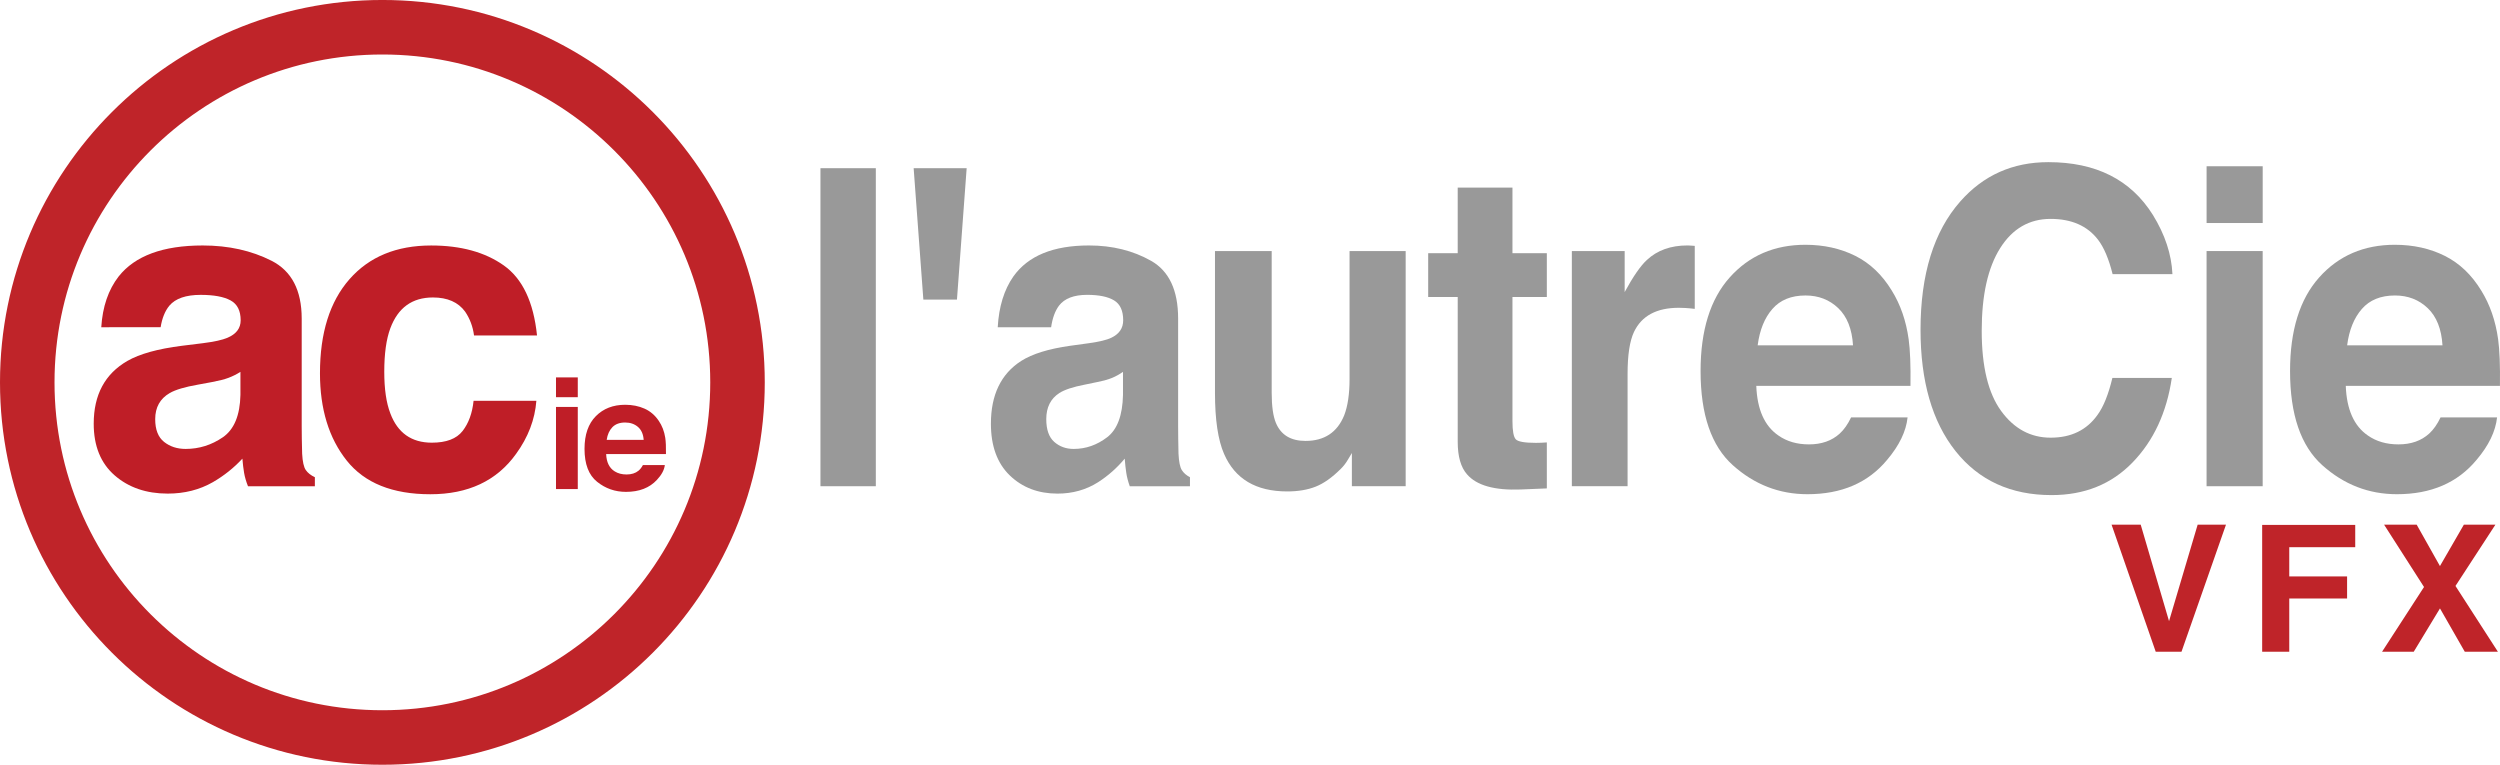 <?xml version="1.0" encoding="utf-8"?>
<!-- Generator: Adobe Illustrator 16.0.4, SVG Export Plug-In . SVG Version: 6.00 Build 0)  -->
<!DOCTYPE svg PUBLIC "-//W3C//DTD SVG 1.0//EN" "http://www.w3.org/TR/2001/REC-SVG-20010904/DTD/svg10.dtd">
<svg version="1.0" id="Calque_1" xmlns="http://www.w3.org/2000/svg" xmlns:xlink="http://www.w3.org/1999/xlink" x="0px" y="0px"
	 width="166.188px" height="50.838px" viewBox="0 0 166.188 50.838" enable-background="new 0 0 166.188 50.838"
	 xml:space="preserve">
<g>
	<g>
		<path fill="#BF2429" d="M146.089,34.879h1.883l-2.957,8.445h-1.713l-2.935-8.445h1.937l1.883,6.412L146.089,34.879z"/>
		<path fill="#BF2429" d="M150.378,34.893h6.186v1.482h-4.385v1.943h3.844v1.467h-3.844v3.539h-1.801V34.893z"/>
		<path fill="#BF2429" d="M160.454,43.324h-2.106l2.789-4.303l-2.654-4.143h2.166l1.547,2.752l1.59-2.752h2.096l-2.654,4.074
			l2.819,4.371h-2.201l-1.648-2.879L160.454,43.324z"/>
	</g>
	<g>
		<path fill="#999999" d="M58.22,32.322h-3.68V11.181h3.68V32.322z"/>
		<path fill="#999999" d="M64.259,11.181l-0.645,8.735H61.38l-0.645-8.735H64.259z"/>
		<path fill="#999999" d="M72.4,22.812c0.685-0.096,1.175-0.215,1.47-0.357c0.528-0.25,0.794-0.637,0.794-1.162
			c0-0.641-0.203-1.082-0.609-1.326S73.053,19.6,72.268,19.6c-0.881,0-1.505,0.24-1.871,0.719c-0.262,0.352-0.437,0.83-0.523,1.434
			h-3.55c0.077-1.367,0.423-2.491,1.037-3.371c0.977-1.377,2.653-2.065,5.03-2.065c1.547,0,2.921,0.339,4.123,1.019
			c1.201,0.679,1.802,1.96,1.802,3.843v7.172c0,0.498,0.009,1.1,0.025,1.809c0.026,0.535,0.1,0.898,0.22,1.088
			c0.12,0.193,0.302,0.35,0.542,0.475v0.602h-4.002c-0.111-0.314-0.189-0.611-0.231-0.889c-0.044-0.277-0.077-0.594-0.104-0.947
			c-0.511,0.613-1.1,1.135-1.766,1.564c-0.797,0.506-1.697,0.76-2.701,0.76c-1.281,0-2.339-0.404-3.175-1.211
			c-0.836-0.809-1.253-1.953-1.253-3.436c0-1.922,0.672-3.314,2.015-4.174c0.738-0.469,1.822-0.805,3.252-1.006L72.4,22.812z
			 M74.65,24.721c-0.236,0.162-0.474,0.295-0.713,0.395c-0.24,0.1-0.57,0.193-0.988,0.279l-0.838,0.174
			c-0.785,0.152-1.349,0.338-1.691,0.559c-0.579,0.373-0.869,0.951-0.869,1.734c0,0.699,0.178,1.203,0.531,1.514
			s0.784,0.467,1.291,0.467c0.805,0,1.545-0.258,2.223-0.775c0.677-0.516,1.027-1.457,1.055-2.824V24.721z"/>
		<path fill="#999999" d="M84.536,16.689v9.424c0,0.889,0.095,1.559,0.282,2.006c0.334,0.795,0.989,1.191,1.966,1.191
			c1.25,0,2.106-0.564,2.569-1.693c0.239-0.611,0.359-1.418,0.359-2.422v-8.506h3.73v15.633h-3.576v-2.209
			c-0.033,0.049-0.119,0.191-0.257,0.432c-0.138,0.238-0.3,0.449-0.489,0.631c-0.574,0.574-1.131,0.965-1.667,1.176
			s-1.165,0.316-1.886,0.316c-2.077,0-3.476-0.832-4.197-2.496c-0.402-0.918-0.604-2.271-0.604-4.059v-9.424H84.536z"/>
		<path fill="#999999" d="M94.939,19.744v-2.913h1.962v-4.36h3.64v4.36h2.285v2.913h-2.285v8.262c0,0.641,0.074,1.039,0.221,1.197
			c0.146,0.158,0.594,0.236,1.342,0.236c0.111,0,0.23-0.002,0.355-0.008c0.125-0.004,0.247-0.012,0.367-0.021v3.057l-1.742,0.072
			c-1.738,0.066-2.926-0.27-3.562-1.006c-0.414-0.467-0.62-1.189-0.62-2.164v-9.625H94.939z"/>
		<path fill="#999999" d="M112.344,16.323c0.048,0.005,0.153,0.012,0.315,0.021v4.189c-0.231-0.029-0.438-0.049-0.619-0.059
			c-0.18-0.008-0.327-0.014-0.438-0.014c-1.48,0-2.474,0.535-2.982,1.605c-0.284,0.604-0.426,1.531-0.426,2.783v7.473h-3.705V16.689
			H108v2.726c0.567-1.043,1.062-1.756,1.483-2.139c0.689-0.64,1.584-0.96,2.686-0.96C112.238,16.316,112.296,16.318,112.344,16.323z
			"/>
		<path fill="#999999" d="M123.325,17.005c0.981,0.488,1.792,1.26,2.432,2.312c0.576,0.928,0.95,2.006,1.121,3.233
			c0.099,0.717,0.14,1.752,0.121,3.102H116.75c0.058,1.568,0.549,2.67,1.473,3.301c0.562,0.393,1.238,0.588,2.028,0.588
			c0.838,0,1.519-0.24,2.043-0.717c0.285-0.26,0.538-0.617,0.757-1.076h3.756c-0.099,0.928-0.553,1.869-1.363,2.824
			c-1.26,1.521-3.025,2.281-5.295,2.281c-1.872,0-3.523-0.641-4.955-1.924c-1.432-1.281-2.148-3.369-2.148-6.26
			c0-2.707,0.646-4.785,1.939-6.229c1.292-1.445,2.969-2.168,5.031-2.168C121.24,16.273,122.343,16.517,123.325,17.005z
			 M117.821,20.537c-0.521,0.594-0.847,1.4-0.98,2.42h6.339c-0.067-1.086-0.394-1.91-0.98-2.471
			c-0.586-0.562-1.313-0.844-2.182-0.844C119.072,19.643,118.341,19.941,117.821,20.537z"/>
		<path fill="#999999" d="M130.312,13.389c1.533-1.74,3.482-2.61,5.85-2.61c3.168,0,5.483,1.167,6.947,3.501
			c0.81,1.309,1.244,2.624,1.304,3.943h-3.977c-0.253-1.014-0.577-1.778-0.974-2.295c-0.708-0.918-1.758-1.377-3.148-1.377
			c-1.417,0-2.535,0.648-3.352,1.943c-0.818,1.297-1.227,3.128-1.227,5.501c0,2.371,0.432,4.146,1.294,5.328s1.96,1.771,3.29,1.771
			c1.363,0,2.402-0.506,3.119-1.521c0.395-0.543,0.724-1.361,0.984-2.451h3.95c-0.341,2.305-1.212,4.178-2.612,5.621
			c-1.4,1.445-3.194,2.168-5.383,2.168c-2.707,0-4.836-0.977-6.385-2.928c-1.551-1.959-2.324-4.646-2.324-8.061
			C127.669,18.233,128.55,15.388,130.312,13.389z"/>
		<path fill="#999999" d="M150.413,14.825h-3.73v-3.773h3.73V14.825z M146.682,16.689h3.73v15.633h-3.73V16.689z"/>
		<path fill="#999999" d="M162.51,17.005c0.981,0.488,1.792,1.26,2.432,2.312c0.577,0.928,0.95,2.006,1.121,3.233
			c0.099,0.717,0.14,1.752,0.121,3.102h-10.248c0.057,1.568,0.548,2.67,1.472,3.301c0.562,0.393,1.238,0.588,2.028,0.588
			c0.838,0,1.519-0.24,2.043-0.717c0.286-0.26,0.538-0.617,0.757-1.076h3.757c-0.1,0.928-0.554,1.869-1.364,2.824
			c-1.261,1.521-3.025,2.281-5.294,2.281c-1.873,0-3.524-0.641-4.956-1.924c-1.432-1.281-2.147-3.369-2.147-6.26
			c0-2.707,0.646-4.785,1.938-6.229c1.292-1.445,2.969-2.168,5.031-2.168C160.425,16.273,161.529,16.517,162.51,17.005z
			 M157.006,20.537c-0.521,0.594-0.847,1.4-0.98,2.42h6.339c-0.066-1.086-0.394-1.91-0.98-2.471
			c-0.586-0.562-1.313-0.844-2.182-0.844C158.257,19.643,157.526,19.941,157.006,20.537z"/>
	</g>
	<g>
		<path fill="#BF1E27" d="M38.409,26.402H36.96v-1.316h1.448V26.402z M36.96,27.053h1.448v5.459H36.96V27.053z"/>
		<path fill="#BF1E27" d="M42.845,27.164c0.381,0.17,0.695,0.439,0.943,0.807c0.224,0.326,0.368,0.701,0.435,1.129
			c0.038,0.252,0.054,0.613,0.047,1.084h-3.976c0.022,0.547,0.213,0.932,0.57,1.152c0.219,0.137,0.48,0.205,0.787,0.205
			c0.326,0,0.59-0.084,0.793-0.25c0.111-0.09,0.209-0.217,0.294-0.377h1.457c-0.038,0.324-0.215,0.654-0.529,0.988
			c-0.489,0.529-1.173,0.795-2.054,0.795c-0.727,0-1.367-0.225-1.922-0.672c-0.557-0.447-0.834-1.176-0.834-2.186
			c0-0.945,0.251-1.67,0.752-2.174c0.502-0.506,1.152-0.758,1.953-0.758C42.037,26.908,42.464,26.994,42.845,27.164z M40.71,28.396
			c-0.202,0.209-0.329,0.49-0.381,0.846h2.459c-0.025-0.379-0.152-0.666-0.381-0.863c-0.227-0.195-0.51-0.293-0.846-0.293
			C41.195,28.086,40.912,28.189,40.71,28.396z"/>
	</g>
	<g>
		<path fill="#BF1E27" d="M13.484,22.814c0.761-0.096,1.305-0.217,1.633-0.359c0.588-0.248,0.881-0.635,0.881-1.162
			c0-0.641-0.225-1.082-0.676-1.326s-1.112-0.365-1.984-0.365c-0.979,0-1.672,0.238-2.079,0.717
			c-0.291,0.354-0.485,0.832-0.581,1.434H6.732c0.086-1.367,0.471-2.49,1.152-3.371c1.086-1.376,2.948-2.064,5.59-2.064
			c1.719,0,3.246,0.34,4.58,1.018c1.335,0.68,2.002,1.961,2.002,3.845v7.17c0,0.498,0.01,1.1,0.029,1.809
			c0.029,0.535,0.109,0.898,0.244,1.088c0.134,0.193,0.334,0.35,0.602,0.475v0.602h-4.445c-0.125-0.314-0.211-0.611-0.259-0.889
			s-0.086-0.594-0.114-0.947c-0.567,0.613-1.222,1.135-1.963,1.564c-0.885,0.506-1.885,0.76-3,0.76c-1.424,0-2.6-0.404-3.527-1.211
			c-0.928-0.809-1.393-1.953-1.393-3.436c0-1.922,0.747-3.314,2.24-4.174c0.818-0.469,2.022-0.803,3.611-1.004L13.484,22.814z
			 M15.983,24.721c-0.262,0.164-0.526,0.295-0.792,0.395c-0.267,0.102-0.633,0.193-1.098,0.281l-0.931,0.172
			c-0.872,0.152-1.499,0.34-1.879,0.559c-0.644,0.373-0.966,0.951-0.966,1.736c0,0.697,0.197,1.201,0.59,1.512
			s0.871,0.467,1.435,0.467c0.894,0,1.716-0.258,2.469-0.773c0.753-0.518,1.144-1.459,1.172-2.826V24.721z"/>
		<path fill="#BF1E27" d="M31.511,22.297c-0.076-0.582-0.273-1.109-0.59-1.578c-0.46-0.631-1.174-0.945-2.143-0.945
			c-1.38,0-2.324,0.684-2.832,2.051c-0.269,0.725-0.402,1.688-0.402,2.889c0,1.146,0.134,2.066,0.402,2.762
			c0.488,1.301,1.409,1.951,2.761,1.951c0.958,0,1.64-0.258,2.042-0.775c0.402-0.516,0.646-1.184,0.732-2.008h4.174
			c-0.096,1.244-0.545,2.42-1.35,3.529c-1.283,1.789-3.182,2.682-5.699,2.682s-4.369-0.746-5.557-2.238
			c-1.187-1.49-1.779-3.426-1.779-5.801c0-2.682,0.654-4.77,1.966-6.26c1.312-1.491,3.12-2.237,5.427-2.237
			c1.963,0,3.568,0.439,4.817,1.319s1.988,2.432,2.218,4.661H31.511z"/>
	</g>
	<g>
		<circle fill="none" stroke="#BF2429" stroke-width="3.624" cx="25.419" cy="25.418" r="23.607"/>
	</g>
</g>
</svg>
